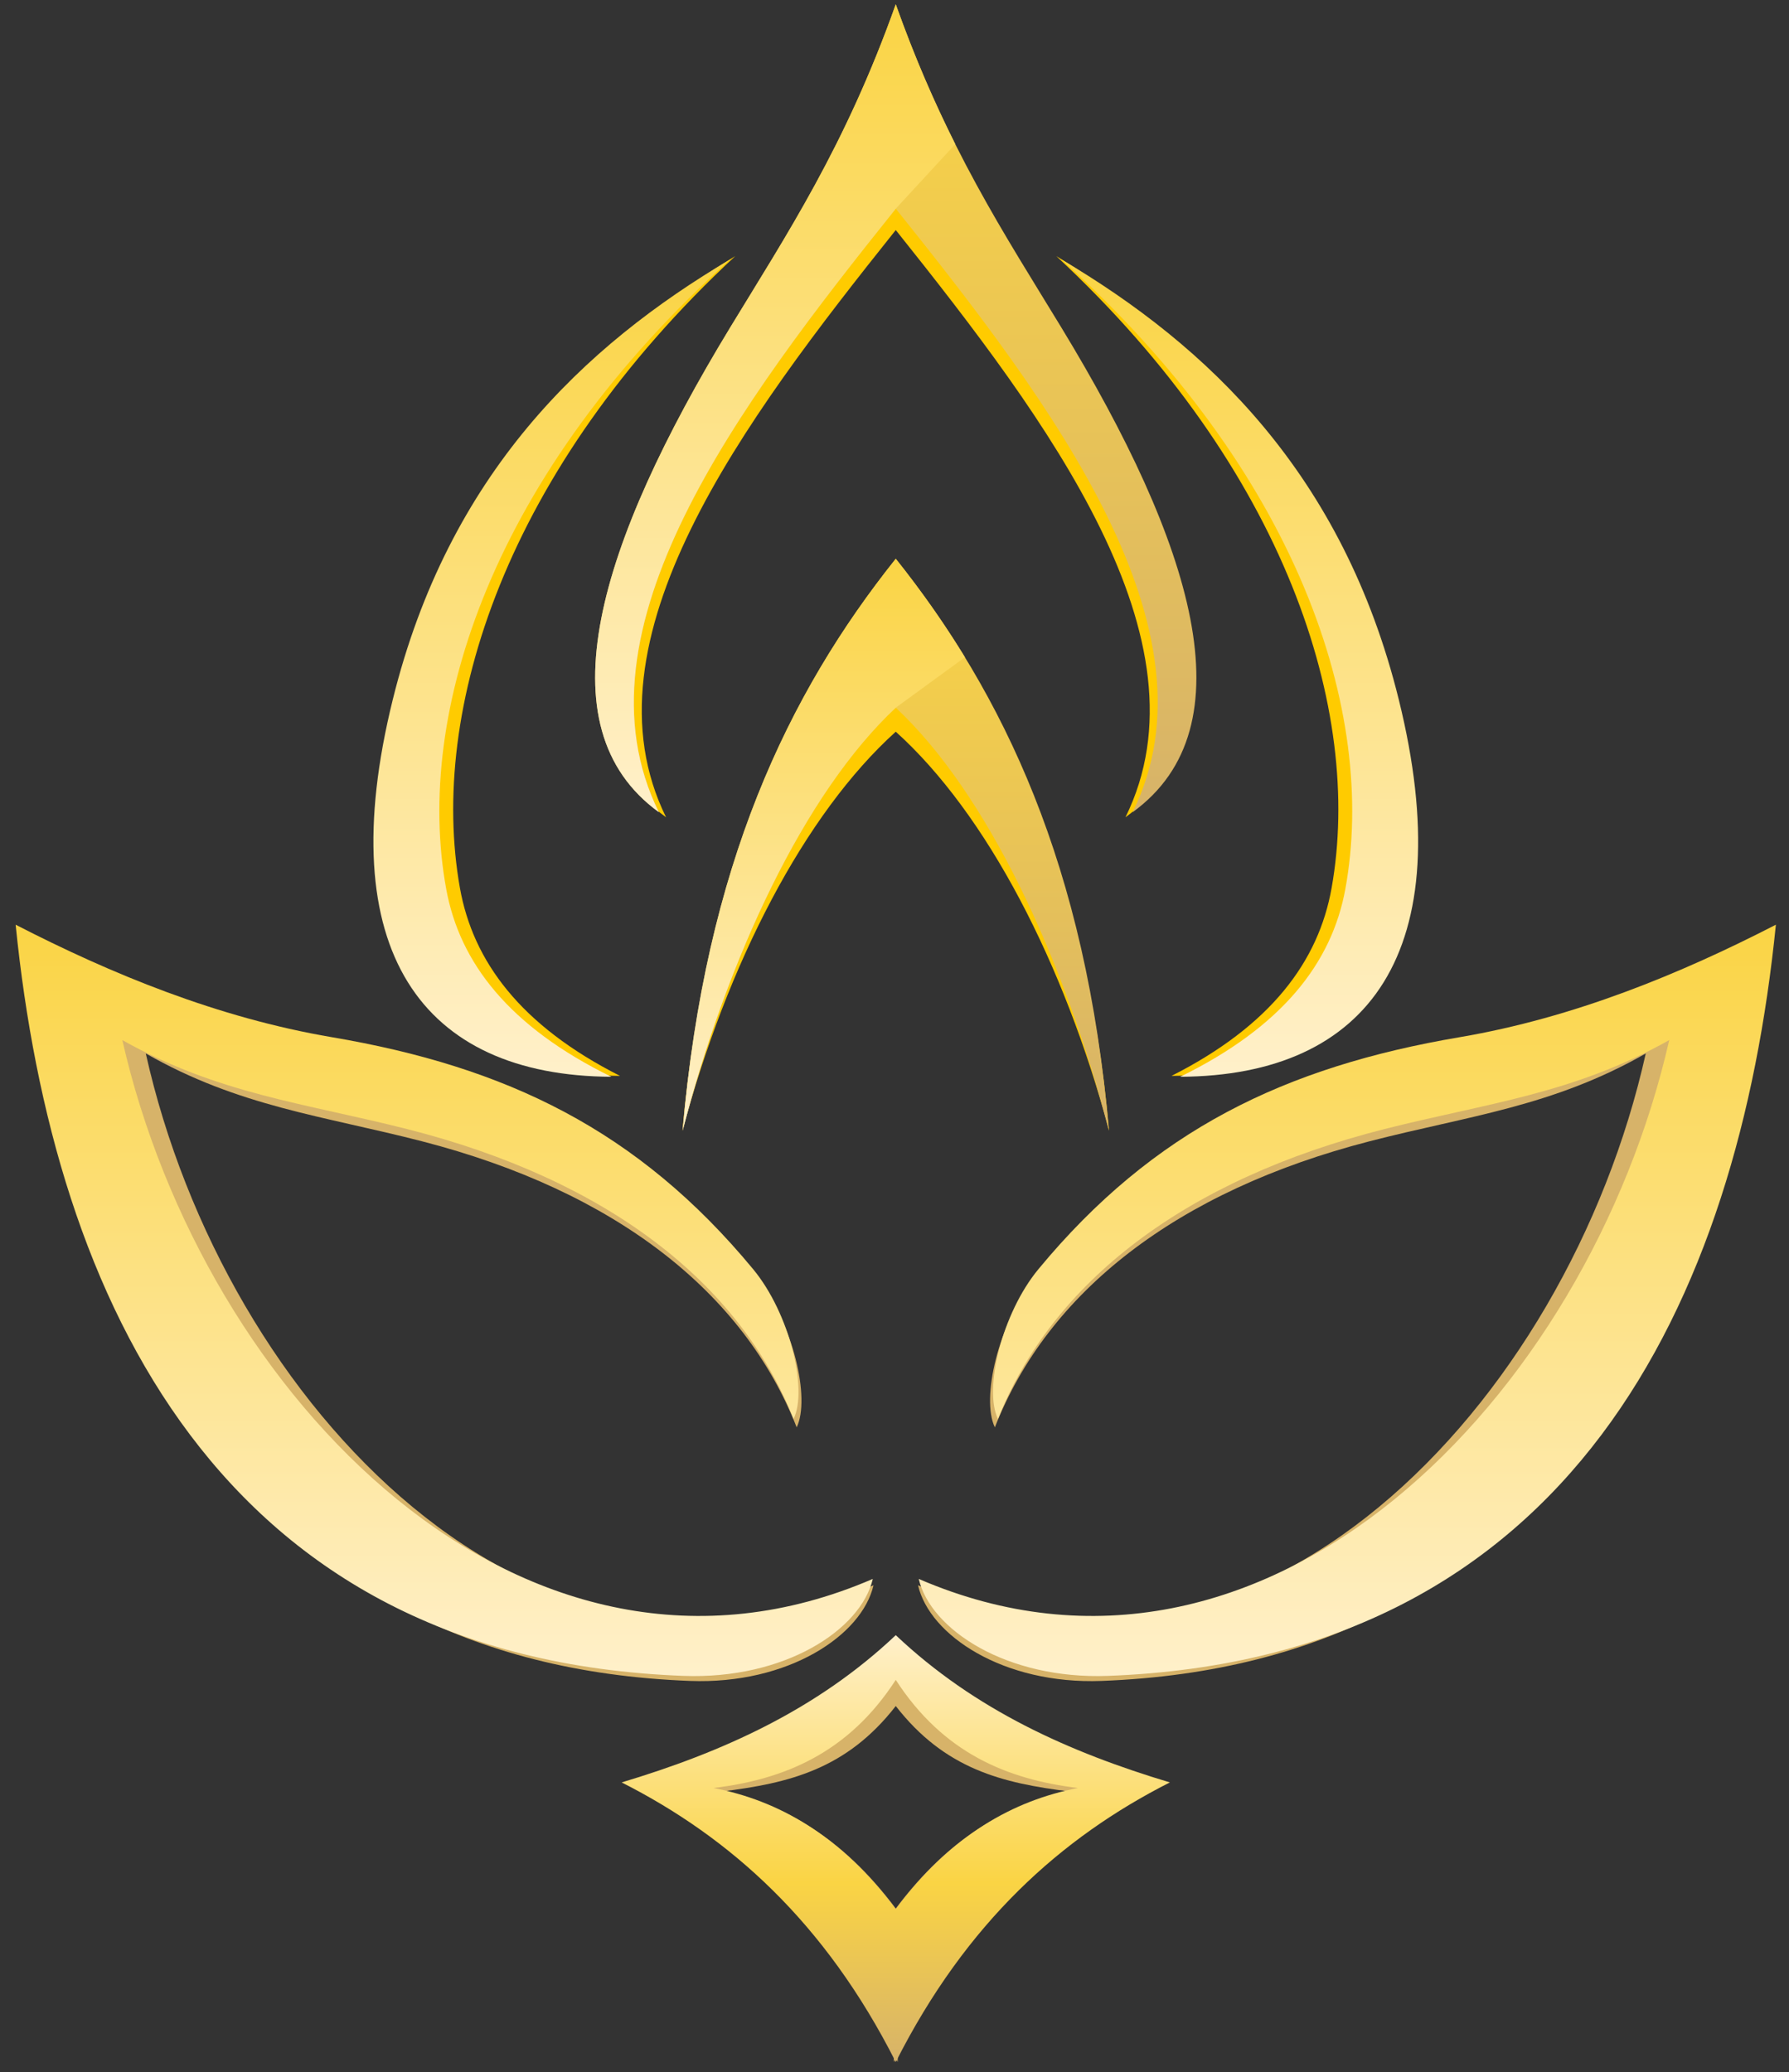 <?xml version="1.0" encoding="UTF-8"?> <svg xmlns="http://www.w3.org/2000/svg" width="82" height="95" viewBox="0 0 82 95" fill="none"><rect x="0" y="0" width="82" height="95" fill="#333333" stroke="none"/> <path fill-rule="evenodd" clip-rule="evenodd" d="M6.682 48.294C10.284 64.433 24.569 79.473 40.037 72.674C39.513 74.971 36.126 77.231 31.625 77.06C11.03 76.281 3.623 60.078 1.94 43.073C6.187 45.299 10.925 47.285 15.989 48.161C23.741 49.502 29.599 52.355 34.721 58.662C36.351 60.669 37.155 64.111 36.516 65.435C34.099 59.259 28.23 54.614 19.334 52.319C14.806 51.151 10.946 50.734 6.682 48.294Z" fill="#D7B369"></path> <path fill-rule="evenodd" clip-rule="evenodd" d="M18.7 31.988C15.941 43.541 20.006 49.277 28.418 49.323C23.869 47.02 21.679 44.077 21.08 40.704C19.637 32.58 23.175 21.526 33.7 11.741C27.194 15.721 21.18 21.605 18.7 31.988Z" fill="#FFCB00"></path> <path fill-rule="evenodd" clip-rule="evenodd" d="M41.147 94.531L41.058 94.353L40.969 94.531V94.177C37.853 88.074 33.699 84.323 28.965 81.881C33.35 80.54 37.49 78.668 40.974 75.383L40.969 75.218L41.059 75.303L41.148 75.218L41.143 75.383C44.627 78.668 48.767 80.54 53.153 81.881C48.419 84.323 44.264 88.074 41.148 94.177L41.147 94.531ZM41.058 78.211C38.807 81.105 36.188 81.748 33.049 82.134C35.882 82.696 38.59 84.198 41.058 87.496C43.526 84.198 46.234 82.696 49.067 82.134C45.928 81.748 43.309 81.105 41.058 78.211Z" fill="#D7B369"></path> <path fill-rule="evenodd" clip-rule="evenodd" d="M75.435 48.294C71.833 64.433 57.547 79.473 42.079 72.674C42.604 74.971 45.991 77.231 50.491 77.06C71.087 76.281 78.493 60.078 80.176 43.073C75.93 45.299 71.191 47.285 66.127 48.161C58.376 49.502 52.518 52.355 47.396 58.662C45.765 60.669 44.961 64.111 45.6 65.435C48.018 59.259 53.887 54.614 62.783 52.319C67.31 51.151 71.171 50.734 75.435 48.294Z" fill="#D7B369"></path> <path fill-rule="evenodd" clip-rule="evenodd" d="M63.416 31.988C66.176 43.541 62.11 49.277 53.698 49.323C58.247 47.02 60.437 44.077 61.036 40.704C62.48 32.58 58.942 21.526 48.417 11.741C54.923 15.721 60.937 21.605 63.416 31.988Z" fill="#FFCB00"></path> <path fill-rule="evenodd" clip-rule="evenodd" d="M41.058 10.546C48.063 19.322 55.584 29.346 51.586 37.468C56.816 33.658 54.249 25.476 48.417 15.845C45.922 11.725 43.3 7.766 41.058 1.43C38.816 7.766 36.194 11.725 33.699 15.845C27.867 25.476 25.301 33.658 30.53 37.468C26.532 29.346 34.053 19.322 41.058 10.546Z" fill="#FFCB00"></path> <path fill-rule="evenodd" clip-rule="evenodd" d="M50.836 51.833C49.792 40.08 45.98 32.468 41.058 26.516C36.136 32.468 32.324 40.08 31.28 51.833C33.335 44.175 36.879 37.312 41.058 33.544C45.237 37.312 48.782 44.175 50.836 51.833Z" fill="#FFCB00"></path> <path d="M5.607 47.682C9.321 64.035 24.053 79.273 40.005 72.384C39.465 74.712 35.972 77.001 31.33 76.829C10.091 76.039 2.453 59.621 0.717 42.392C5.096 44.647 9.983 46.66 15.205 47.548C23.199 48.906 29.24 51.797 34.523 58.187C36.204 60.221 37.033 63.709 36.374 65.05C33.881 58.792 27.828 54.085 18.655 51.76C13.985 50.576 10.004 50.155 5.607 47.682Z" fill="url(#paint0_linear_654_1631)"></path> <path d="M18.001 32.08C15.155 43.599 19.348 49.318 28.023 49.364C23.331 47.067 21.073 44.133 20.455 40.77C18.966 32.67 22.615 21.648 33.469 11.891C26.76 15.859 20.558 21.726 18.001 32.08Z" fill="url(#paint1_linear_654_1631)"></path> <path d="M41.058 94.531C37.825 88.135 33.47 84.235 28.494 81.713C33.093 80.332 37.428 78.395 41.058 74.962C44.688 78.395 49.023 80.332 53.622 81.713C48.646 84.235 44.291 88.135 41.058 94.531ZM41.058 77.013C38.887 80.368 35.944 81.578 32.706 81.969C35.664 82.546 38.488 84.098 41.058 87.524C43.628 84.098 46.453 82.546 49.41 81.969C46.172 81.578 43.229 80.368 41.058 77.013Z" fill="url(#paint2_linear_654_1631)"></path> <path d="M76.51 47.682C72.795 64.035 58.063 79.273 42.111 72.384C42.652 74.712 46.145 77.001 50.786 76.829C72.025 76.039 79.664 59.621 81.399 42.392C77.02 44.647 72.134 46.66 66.911 47.548C58.917 48.906 52.876 51.797 47.594 58.187C45.913 60.221 45.083 63.709 45.742 65.05C48.235 58.792 54.288 54.085 63.462 51.76C68.131 50.576 72.112 50.155 76.51 47.682Z" fill="url(#paint3_linear_654_1631)"></path> <path d="M64.116 32.08C66.961 43.599 62.769 49.318 54.094 49.364C58.785 47.067 61.044 44.133 61.662 40.77C63.15 32.67 59.502 21.648 48.648 11.891C55.357 15.859 61.559 21.726 64.116 32.08Z" fill="url(#paint4_linear_654_1631)"></path> <path d="M41.058 9.567C48.282 18.586 56.038 28.888 51.915 37.235C57.308 33.319 54.661 24.911 48.647 15.013C46.074 10.779 43.37 6.71 41.058 0.198C38.746 6.71 36.042 10.779 33.469 15.013C27.455 24.911 24.808 33.319 30.201 37.235C26.078 28.888 33.834 18.586 41.058 9.567Z" fill="url(#paint5_linear_654_1631)"></path> <path d="M50.827 51.833C49.784 39.663 45.975 31.781 41.058 25.616C36.141 31.781 32.332 39.663 31.29 51.833C33.342 43.903 36.883 36.345 41.058 32.443C45.233 36.345 48.774 43.903 50.827 51.833Z" fill="url(#paint6_linear_654_1631)"></path> <path d="M41.058 32.443L44.229 30.131C43.242 28.517 42.179 27.022 41.058 25.616C36.141 31.781 32.332 39.663 31.29 51.833C33.342 43.903 36.883 36.345 41.058 32.443Z" fill="url(#paint7_linear_654_1631)"></path> <path d="M41.058 9.567L43.786 6.609C42.84 4.722 41.922 2.631 41.058 0.198C38.746 6.71 36.042 10.779 33.469 15.013C27.455 24.911 24.808 33.319 30.201 37.235C26.078 28.888 33.834 18.586 41.058 9.567Z" fill="url(#paint8_linear_654_1631)"></path> <defs> <linearGradient id="paint0_linear_654_1631" x1="0.717" y1="42.392" x2="0.717" y2="76.838" gradientUnits="userSpaceOnUse"> <stop stop-color="#FAD444"></stop> <stop offset="1" stop-color="#FFF0CA"></stop> </linearGradient> <linearGradient id="paint1_linear_654_1631" x1="17.116" y1="11.891" x2="17.116" y2="49.364" gradientUnits="userSpaceOnUse"> <stop stop-color="#FAD444"></stop> <stop offset="1" stop-color="#FFF0CA"></stop> </linearGradient> <linearGradient id="paint2_linear_654_1631" x1="28.494" y1="74.962" x2="28.494" y2="94.531" gradientUnits="userSpaceOnUse"> <stop stop-color="#FFF0CA"></stop> <stop offset="0.58" stop-color="#FAD444"></stop> <stop offset="1" stop-color="#D7B369"></stop> </linearGradient> <linearGradient id="paint3_linear_654_1631" x1="42.111" y1="42.392" x2="42.111" y2="76.838" gradientUnits="userSpaceOnUse"> <stop stop-color="#FAD444"></stop> <stop offset="1" stop-color="#FFF0CA"></stop> </linearGradient> <linearGradient id="paint4_linear_654_1631" x1="48.648" y1="11.891" x2="48.648" y2="49.364" gradientUnits="userSpaceOnUse"> <stop stop-color="#FAD444"></stop> <stop offset="1" stop-color="#FFF0CA"></stop> </linearGradient> <linearGradient id="paint5_linear_654_1631" x1="27.279" y1="0.198" x2="27.279" y2="37.235" gradientUnits="userSpaceOnUse"> <stop stop-color="#FAD444"></stop> <stop offset="1" stop-color="#D7B369"></stop> </linearGradient> <linearGradient id="paint6_linear_654_1631" x1="31.29" y1="25.616" x2="31.29" y2="51.833" gradientUnits="userSpaceOnUse"> <stop stop-color="#FAD444"></stop> <stop offset="1" stop-color="#D7B369"></stop> </linearGradient> <linearGradient id="paint7_linear_654_1631" x1="31.29" y1="25.616" x2="31.29" y2="51.833" gradientUnits="userSpaceOnUse"> <stop stop-color="#FAD444"></stop> <stop offset="1" stop-color="#FFF0CA"></stop> </linearGradient> <linearGradient id="paint8_linear_654_1631" x1="27.279" y1="0.198" x2="27.279" y2="37.235" gradientUnits="userSpaceOnUse"> <stop stop-color="#FAD444"></stop> <stop offset="1" stop-color="#FFF0CA"></stop> </linearGradient> </defs> </svg> 